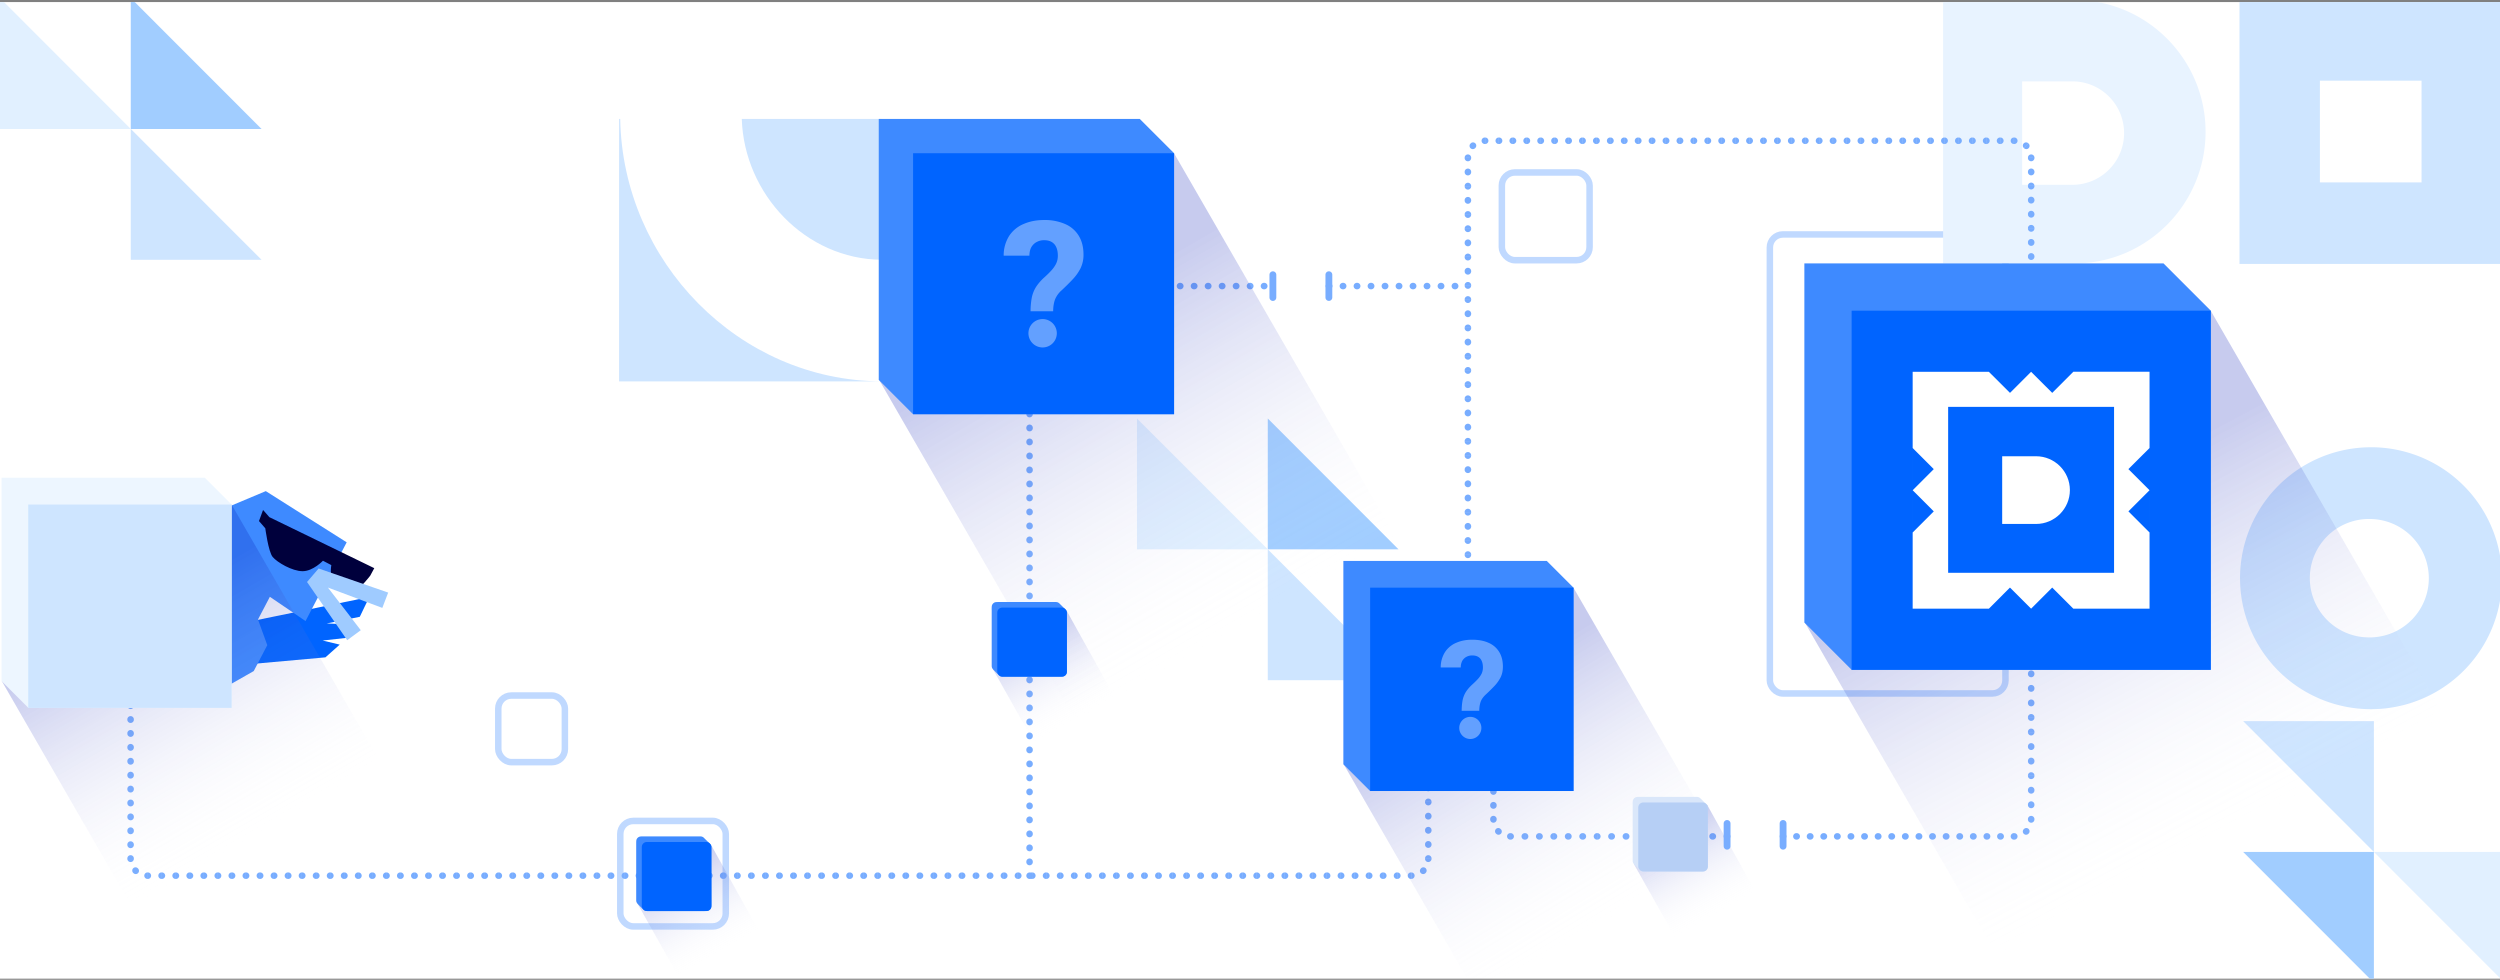 <?xml version="1.0" encoding="UTF-8"?> <svg xmlns="http://www.w3.org/2000/svg" width="768" height="301" viewBox="0 0 768 301" fill="none"><rect x="0" y="0" width="768" height="301" fill="#808080" stroke="none"/><g clip-path="url(#a)"><rect width="768" height="300" transform="translate(0 .64)" fill="#fff"></rect><rect x="543.7" y="72.02" width="72.38" height="141.01" rx="4" stroke="#C0D9FF" stroke-width="2"></rect><rect x="190.55" y="252.19" width="32.41" height="32.41" rx="4" stroke="#C0D9FF" stroke-width="2"></rect><rect x="153.07" y="213.67" width="20.46" height="20.46" rx="4" stroke="#C0D9FF" stroke-width="2"></rect><path d="M40.17 39.61v40.2h40.18L40.17 39.6Z" fill="#CEE5FF"></path><path d="M40.17-.58v40.2h40.18L40.17-.59Z" fill="#A1CDFF"></path><path d="M0-.58v40.2h40.17L0-.59Z" fill="#E1F0FF"></path><path d="M729.26 261.73v-40.2H689.1l40.17 40.2Z" fill="#CEE5FF"></path><path d="M729.26 301.92v-40.2H689.1l40.17 40.2Z" fill="#A1CDFF"></path><path d="M769.44 301.92v-40.2h-40.18l40.18 40.2Z" fill="#E1F0FF"></path><path d="M389.46 168.76v40.19h40.17l-40.17-40.2Z" fill="#CEE5FF"></path><path d="M389.46 128.56v40.2h40.17l-40.17-40.2Z" fill="#A1CDFF"></path><path d="M349.28 128.56v40.2h40.18l-40.18-40.2Z" fill="#E1F0FF"></path><path d="M637.04 56.78H621.2V25h15.83a15.89 15.89 0 0 1 0 31.77Zm.2-56.77h-40.32v80.92h40.31c22.2 0 40.32-18.18 40.32-40.46C677.55 18.18 659.44 0 637.23 0Z" fill="#E8F3FF"></path><path d="M39.12 195.4a1 1 0 0 1 2 0h-2Zm400.65 42.33a1 1 0 0 1-2 0h2Zm-2 4.24a1 1 0 1 1 2 0h-2Zm2 .11a1 1 0 0 1-2 0h2Zm-2 4.24a1 1 0 1 1 2 0h-2Zm2 .1a1 1 0 0 1-2 0h2Zm-2 4.25a1 1 0 1 1 2 0h-2Zm2 .1a1 1 0 1 1-2 0h2Zm-2 4.25a1 1 0 1 1 2 0h-2Zm2 .1a1 1 0 1 1-2 0h2Zm-2 4.25a1 1 0 1 1 2 0h-2Zm2 .1a1 1 0 0 1-2 0h2Zm-2 4.24a1 1 0 1 1 2 0h-2Zm2 .12a1 1 0 1 1-2-.02l2 .02Zm-3.22 2.91a1 1 0 0 1 1.43 1.4l-1.43-1.4Zm1.35 1.49a1 1 0 1 1-1.4-1.43l1.4 1.43Zm-4.34-.22a1 1 0 0 1 .02 2l-.02-2Zm-.1 2a1 1 0 0 1 0-2v2Zm-4.2-2a1 1 0 0 1 0 2v-2Zm-.1 2a1 1 0 0 1 0-2v2Zm-4.21-2a1 1 0 0 1 0 2v-2Zm-.1 2a1 1 0 1 1 0-2v2Zm-4.22-2a1 1 0 0 1 0 2v-2Zm-.1 2a1 1 0 0 1 0-2v2Zm-4.2-2a1 1 0 1 1 0 2v-2Zm-.11 2a1 1 0 0 1 0-2v2Zm-4.21-2a1 1 0 1 1 0 2v-2Zm-.1 2a1 1 0 0 1 0-2v2Zm-4.21-2a1 1 0 0 1 0 2v-2Zm-.1 2a1 1 0 1 1 0-2v2Zm-4.22-2a1 1 0 0 1 0 2v-2Zm-.1 2a1 1 0 1 1 0-2v2Zm-4.2-2a1 1 0 0 1 0 2v-2Zm-.11 2a1 1 0 0 1 0-2v2Zm-4.21-2a1 1 0 1 1 0 2v-2Zm-.1 2a1 1 0 0 1 0-2v2Zm-4.21-2a1 1 0 0 1 0 2v-2Zm-.11 2a1 1 0 0 1 0-2v2Zm-4.2-2a1 1 0 0 1 0 2v-2Zm-.11 2a1 1 0 1 1 0-2v2Zm-4.21-2a1 1 0 0 1 0 2v-2Zm-.1 2a1 1 0 0 1 0-2v2Zm-4.21-2a1 1 0 1 1 0 2v-2Zm-.1 2a1 1 0 0 1 0-2v2Zm-4.22-2a1 1 0 0 1 0 2v-2Zm-.1 2a1 1 0 0 1 0-2v2Zm-4.2-2a1 1 0 0 1 0 2v-2Zm-.11 2a1 1 0 1 1 0-2v2Zm-4.21-2a1 1 0 0 1 0 2v-2Zm-.1 2a1 1 0 1 1 0-2v2Zm-4.21-2a1 1 0 0 1 0 2v-2Zm-.1 2a1 1 0 0 1 0-2v2Zm-4.22-2a1 1 0 1 1 0 2v-2Zm-.1 2a1 1 0 0 1 0-2v2Zm-4.2-2a1 1 0 0 1 0 2v-2Zm-.12 2a1 1 0 0 1 0-2v2Zm-4.2-2a1 1 0 0 1 0 2v-2Zm-.1 2a1 1 0 1 1 0-2v2Zm-4.22-2a1 1 0 0 1 0 2v-2Zm-.1 2a1 1 0 0 1 0-2v2Zm-4.2-2a1 1 0 1 1 0 2v-2Zm-.11 2a1 1 0 0 1 0-2v2Zm-4.21-2a1 1 0 0 1 0 2v-2Zm-.1 2a1 1 0 0 1 0-2v2Zm-4.21-2a1 1 0 0 1 0 2v-2Zm-.1 2a1 1 0 1 1 0-2v2Zm-4.22-2a1 1 0 0 1 0 2v-2Zm-.1 2a1 1 0 0 1 0-2v2Zm-4.2-2a1 1 0 0 1 0 2v-2Zm-.11 2a1 1 0 0 1 0-2v2Zm-4.21-2a1 1 0 1 1 0 2v-2Zm-.1 2a1 1 0 0 1 0-2v2Zm-4.21-2a1 1 0 0 1 0 2v-2Zm-.11 2a1 1 0 0 1 0-2v2Zm-4.2-2a1 1 0 0 1 0 2v-2Zm-.11 2a1 1 0 1 1 0-2v2Zm-4.21-2a1 1 0 0 1 0 2v-2Zm-.1 2a1 1 0 0 1 0-2v2Zm-4.21-2a1 1 0 1 1 0 2v-2Zm-.1 2a1 1 0 0 1 0-2v2Zm-4.21-2a1 1 0 0 1 0 2v-2Zm-.11 2a1 1 0 0 1 0-2v2Zm-4.2-2a1 1 0 0 1 0 2v-2Zm-.11 2a1 1 0 1 1 0-2v2Zm-4.21-2a1 1 0 0 1 0 2v-2Zm-.1 2a1 1 0 0 1 0-2v2Zm-4.21-2a1 1 0 1 1 0 2v-2Zm-.1 2a1 1 0 0 1 0-2v2Zm-4.22-2a1 1 0 1 1 0 2v-2Zm-.1 2a1 1 0 0 1 0-2v2Zm-4.2-2a1 1 0 0 1 0 2v-2Zm-.11 2a1 1 0 1 1 0-2v2Zm-4.21-2a1 1 0 0 1 0 2v-2Zm-.1 2a1 1 0 1 1 0-2v2Zm-4.21-2a1 1 0 0 1 0 2v-2Zm-.11 2a1 1 0 0 1 0-2v2Zm-4.2-2a1 1 0 1 1 0 2v-2Zm-.11 2a1 1 0 0 1 0-2v2Zm-4.21-2a1 1 0 0 1 0 2v-2Zm-.1 2a1 1 0 0 1 0-2v2Zm-4.21-2a1 1 0 0 1 0 2v-2Zm-.1 2a1 1 0 1 1 0-2v2Zm-4.22-2a1 1 0 0 1 0 2v-2Zm-.1 2a1 1 0 0 1 0-2v2Zm-4.2-2a1 1 0 1 1 0 2v-2Zm-.11 2a1 1 0 0 1 0-2v2Zm-4.21-2a1 1 0 0 1 0 2v-2Zm-.1 2a1 1 0 0 1 0-2v2Zm-4.21-2a1 1 0 0 1 0 2v-2Zm-.1 2a1 1 0 1 1 0-2v2Zm-4.22-2a1 1 0 0 1 0 2v-2Zm-.1 2a1 1 0 1 1 0-2v2Zm-4.21-2a1 1 0 0 1 0 2v-2Zm-.1 2a1 1 0 0 1 0-2v2Zm-4.21-2a1 1 0 1 1 0 2v-2Zm-.1 2a1 1 0 0 1 0-2v2Zm-4.22-2a1 1 0 0 1 0 2v-2Zm-.1 2a1 1 0 0 1 0-2v2Zm-4.2-2a1 1 0 0 1 0 2v-2Zm-.11 2a1 1 0 1 1 0-2v2Zm-4.21-2a1 1 0 0 1 0 2v-2Zm-.1 2a1 1 0 0 1 0-2v2Zm-4.21-2a1 1 0 1 1 0 2v-2Zm-.1 2a1 1 0 0 1 0-2v2Zm-4.22-2a1 1 0 0 1 0 2v-2Zm-.1 2a1 1 0 0 1 0-2v2Zm-4.2-2a1 1 0 0 1 0 2v-2Zm-.11 2a1 1 0 1 1 0-2v2Zm-4.21-2a1 1 0 0 1 0 2v-2Zm-.1 2a1 1 0 0 1 0-2v2Zm-4.22-2a1 1 0 0 1 0 2v-2Zm-.1 2a1 1 0 0 1 0-2v2Zm-4.2-2a1 1 0 1 1 0 2v-2Zm-.11 2a1 1 0 0 1 0-2v2Zm-4.21-2a1 1 0 0 1 0 2v-2Zm-.1 2a1 1 0 0 1 0-2v2Zm-4.21-2a1 1 0 0 1 0 2v-2Zm-.1 2a1 1 0 1 1 0-2v2Zm-4.22-2a1 1 0 0 1 0 2v-2Zm-.1 2a1 1 0 0 1 0-2v2Zm-4.2-2a1 1 0 1 1 0 2v-2Zm-.11 2a1 1 0 0 1 0-2v2Zm-4.21-2a1 1 0 0 1 0 2v-2Zm-.1 2a1 1 0 0 1 0-2v2Zm-4.21-2a1 1 0 0 1 0 2v-2Zm-.1 2a1 1 0 1 1 0-2v2Zm-4.22-2a1 1 0 0 1 0 2v-2Zm-.1 2a1 1 0 0 1 0-2v2Zm-4.21-2a1 1 0 1 1 0 2v-2Zm-.1 2a1 1 0 0 1 0-2v2Zm-4.21-2a1 1 0 1 1 0 2v-2Zm-.1 2a1 1 0 0 1 0-2v2Zm-4.22-2a1 1 0 0 1 0 2v-2Zm-.1 2a1 1 0 0 1 0-2v2Zm-4.2-2a1 1 0 0 1 0 2v-2Zm-.11 2a1 1 0 1 1 0-2v2Zm-4.21-2a1 1 0 0 1 0 2v-2Zm-.1 2a1 1 0 0 1 0-2v2Zm-4.21-2a1 1 0 1 1 0 2v-2Zm-.1 2a1 1 0 0 1 0-2v2Zm-4.22-2a1 1 0 0 1 0 2v-2Zm-.1 2a1 1 0 0 1 0-2v2Zm-4.2-2a1 1 0 0 1 0 2v-2Zm-.11 2a1 1 0 1 1 0-2v2Zm-4.21-2a1 1 0 0 1 0 2v-2Zm-.1 2a1 1 0 0 1 0-2v2Zm-4.22-2a1 1 0 1 1 0 2v-2Zm-.1 2a1 1 0 0 1 0-2v2Zm-4.2-2a1 1 0 1 1 0 2v-2Zm-.11 2a1 1 0 0 1 0-2v2Zm-4.21-2a1 1 0 0 1 0 2v-2Zm-.1 2a1 1 0 1 1 0-2v2Zm-4.21-2a1 1 0 0 1 0 2v-2Zm-.1 2a1 1 0 0 1 0-2v2Zm-4.22-2a1 1 0 0 1 0 2v-2Zm-.1 2a1 1 0 0 1 0-2v2Zm-4.2-2a1 1 0 0 1 0 2v-2Zm-.11 2a1 1 0 0 1 0-2v2Zm-4.21-2a1 1 0 0 1 0 2v-2Zm-.1 2a1 1 0 0 1 0-2v2Zm-4.21-2a1 1 0 0 1 0 2v-2Zm-.1 2a1 1 0 0 1 0-2v2Zm-4.22-2a1 1 0 0 1 0 2v-2Zm-.1 2a1 1 0 0 1 0-2v2Zm-4.21-2a1 1 0 0 1 0 2v-2Zm-.1 2a1 1 0 0 1 0-2v2Zm-4.21-2a1 1 0 0 1 0 2v-2Zm-.1 2a1 1 0 0 1 0-2v2Zm-4.22-2a1 1 0 0 1 0 2v-2Zm-.1 2a1 1 0 0 1 0-2v2Zm-4.2-2a1 1 0 0 1 0 2v-2Zm-.11 2a1 1 0 0 1 0-2v2Zm-4.21-2a1 1 0 0 1 0 2v-2Zm-.1 2a1 1 0 0 1 0-2v2Zm-4.21-2a1 1 0 0 1 0 2v-2Zm-.1 2a1 1 0 0 1 0-2v2Zm-4.22-2a1 1 0 0 1 0 2v-2Zm-.1 2a1 1 0 0 1 .01-2l-.02 2Zm-2.92-3.21a1 1 0 0 1-1.4 1.43l1.4-1.43Zm-1.49 1.34a1 1 0 1 1 1.43-1.4l-1.43 1.4Zm.21-4.33a1 1 0 0 1-2 .02l2-.02Zm-2-.1a1 1 0 0 1 2 0h-2Zm2-4.16a1 1 0 1 1-2 0h2Zm-2-.1a1 1 0 0 1 2 0h-2Zm2-4.18a1 1 0 0 1-2 0h2Zm-2-.1a1 1 0 1 1 2 0h-2Zm2-4.17a1 1 0 0 1-2 0h2Zm-2-.1a1 1 0 0 1 2 0h-2Zm2-4.17a1 1 0 0 1-2 0h2Zm-2-.1a1 1 0 0 1 2 0h-2Zm2-4.17a1 1 0 0 1-2 0h2Zm-2-.1a1 1 0 1 1 2 0h-2Zm2-4.18a1 1 0 1 1-2 0h2Zm-2-.1a1 1 0 0 1 2 0h-2Zm2-4.17a1 1 0 0 1-2 0h2Zm-2-.1a1 1 0 1 1 2 0h-2Zm2-4.17a1 1 0 0 1-2 0h2Zm-2-.1a1 1 0 0 1 2 0h-2Zm2-4.17a1 1 0 0 1-2 0h2Zm-2-.11a1 1 0 0 1 2 0h-2Zm2-4.17a1 1 0 0 1-2 0h2Zm-2-.1a1 1 0 1 1 2 0h-2Zm2-4.17a1 1 0 1 1-2 0h2Zm-2-.1a1 1 0 0 1 2 0h-2Zm2-4.17a1 1 0 0 1-2 0h2Zm-2-.1a1 1 0 0 1 2 0h-2Zm2-4.18a1 1 0 0 1-2 0h2Zm-2-.1a1 1 0 0 1 2 0h-2Zm2-4.17a1 1 0 1 1-2 0h2Zm-2-.1a1 1 0 0 1 2 0h-2Zm2-4.17a1 1 0 0 1-2 0h2Zm-2-.1a1 1 0 1 1 2 0h-2Zm2-4.17a1 1 0 0 1-2 0h2Zm398.65 42.22v.05h-2v-.05h2Zm0 4.3v.1h-2v-.1h2Zm0 4.34v.1h-2v-.1h2Zm0 4.35v.1h-2v-.1h2Zm0 4.35v.1h-2v-.1h2Zm0 4.34v.11h-2v-.1h2Zm0 4.35v.06h-2v-.06h2Zm0 .06v.06l-2-.02v-.04h2Zm-1.79 4.37a3.4 3.4 0 0 1-.08.09l-1.4-1.43.05-.06 1.43 1.4Zm-4.4 1.87h-.06v-2h.04l.02 2Zm-.06 0h-.05v-2h.05v2Zm-4.26 0h-.1v-2h.1v2Zm-4.31 0h-.1v-2h.1v2Zm-4.31 0h-.11v-2h.1v2Zm-4.32 0h-.1v-2h.1v2Zm-4.31 0h-.1v-2h.1v2Zm-4.31 0h-.1v-2h.1v2Zm-4.32 0h-.1v-2h.1v2Zm-4.3 0h-.11v-2h.1v2Zm-4.32 0h-.1v-2h.1v2Zm-4.31 0h-.11v-2h.1v2Zm-4.32 0h-.1v-2h.1v2Zm-4.31 0h-.1v-2h.1v2Zm-4.31 0h-.1v-2h.1v2Zm-4.31 0h-.11v-2h.1v2Zm-4.32 0h-.1v-2h.1v2Zm-4.31 0h-.1v-2h.1v2Zm-4.31 0h-.1v-2h.1v2Zm-4.32 0h-.1v-2h.1v2Zm-4.3 0h-.12v-2h.11v2Zm-4.32 0h-.1v-2h.1v2Zm-4.31 0h-.11v-2h.1v2Zm-4.32 0h-.1v-2h.1v2Zm-4.31 0h-.1v-2h.1v2Zm-4.31 0h-.1v-2h.1v2Zm-4.32 0h-.1v-2h.1v2Zm-4.3 0h-.11v-2h.1v2Zm-4.32 0h-.1v-2h.1v2Zm-4.31 0h-.11v-2h.1v2Zm-4.32 0h-.1v-2h.1v2Zm-4.31 0h-.1v-2h.1v2Zm-4.31 0h-.1v-2h.1v2Zm-4.31 0h-.11v-2h.1v2Zm-4.32 0h-.1v-2h.1v2Zm-4.31 0h-.1v-2h.1v2Zm-4.31 0h-.1v-2h.1v2Zm-4.32 0h-.1v-2h.1v2Zm-4.3 0h-.11v-2h.1v2Zm-4.32 0h-.1v-2h.1v2Zm-4.31 0h-.11v-2h.1v2Zm-4.32 0h-.1v-2h.1v2Zm-4.31 0h-.1v-2h.1v2Zm-4.31 0h-.1v-2h.1v2Zm-4.32 0h-.1v-2h.1v2Zm-4.3 0h-.11v-2h.1v2Zm-4.32 0h-.1v-2h.1v2Zm-4.31 0h-.1v-2h.1v2Zm-4.32 0h-.1v-2h.1v2Zm-4.31 0h-.1v-2h.1v2Zm-4.31 0h-.1v-2h.1v2Zm-4.31 0h-.11v-2h.1v2Zm-4.32 0h-.1v-2h.1v2Zm-4.31 0h-.1v-2h.1v2Zm-4.31 0h-.1v-2h.1v2Zm-4.32 0h-.1v-2h.1v2Zm-4.3 0h-.11v-2h.1v2Zm-4.32 0h-.1v-2h.1v2Zm-4.31 0h-.11v-2h.1v2Zm-4.32 0h-.1v-2h.1v2Zm-4.31 0h-.1v-2h.1v2Zm-4.31 0h-.1v-2h.1v2Zm-4.32 0h-.1v-2h.1v2Zm-4.3 0h-.11v-2h.1v2Zm-4.32 0h-.1v-2h.1v2Zm-4.31 0h-.1v-2h.1v2Zm-4.32 0h-.1v-2h.1v2Zm-4.31 0h-.1v-2h.1v2Zm-4.31 0h-.1v-2h.1v2Zm-4.31 0h-.11v-2h.1v2Zm-4.32 0h-.1v-2h.1v2Zm-4.31 0h-.1v-2h.1v2Zm-4.31 0h-.1v-2h.1v2Zm-4.32 0h-.1v-2h.1v2Zm-4.3 0h-.11v-2h.1v2Zm-4.32 0h-.1v-2h.1v2Zm-4.32 0h-.1v-2h.1v2Zm-4.3 0h-.11v-2h.1v2Zm-4.32 0h-.1v-2h.1v2Zm-4.31 0h-.1v-2h.1v2Zm-4.32 0h-.1v-2h.1v2Zm-4.3 0h-.11v-2h.1v2Zm-4.32 0h-.1v-2h.1v2Zm-4.31 0h-.1v-2h.1v2Zm-4.32 0h-.1v-2h.1v2Zm-4.31 0h-.1v-2h.1v2Zm-4.31 0h-.1v-2h.1v2Zm-4.32 0h-.1v-2h.1v2Zm-4.3 0h-.11v-2h.1v2Zm-4.32 0h-.1v-2h.1v2Zm-4.31 0h-.1v-2h.1v2Zm-4.32 0h-.05v-2h.05v2Zm-.05 0h-.06l.02-2h.04v2ZM41 268.23a4.24 4.24 0 0 1-.09-.09l1.43-1.4.06.06-1.4 1.43Zm-1.88-4.4a6 6 0 0 1 0-.06h2v.04l-2 .02Zm0-.06v-.06h2v.06h-2Zm0-4.22v-.1h2v.1h-2Zm0-4.28v-.1h2v.1h-2Zm0-4.27v-.1h2v.1h-2Zm0-4.27v-.1h2v.1h-2Zm0-4.27v-.1h2v.1h-2Zm0-4.28v-.1h2v.1h-2Zm0-4.27v-.1h2v.1h-2Zm0-4.27v-.1h2v.1h-2Zm0-4.27v-.11h2v.1h-2Zm0-4.28v-.1h2v.1h-2Zm0-4.27v-.1h2v.1h-2Zm0-4.27v-.1h2v.1h-2Zm0-4.28v-.1h2v.1h-2Zm0-4.27v-.1h2v.1h-2Zm0-4.27v-.1h2v.1h-2Zm0-4.27v-.06h2v.06h-2Z" fill="#78ADFF"></path><path d="M449.94 187.82a1 1 0 0 0 2 0h-2Zm175.04-83.08a1 1 0 1 0-2 0h2Zm-2-4.23a1 1 0 0 0 2 0h-2Zm2-.1a1 1 0 1 0-2 0h2Zm-2-4.23a1 1 0 0 0 2 0h-2Zm2-.1a1 1 0 1 0-2 0h2Zm-2-4.23a1 1 0 0 0 2 0h-2Zm2-.1a1 1 0 1 0-2 0h2Zm-2-4.23a1 1 0 0 0 2 0h-2Zm2-.1a1 1 0 1 0-2 0h2Zm-2-4.23a1 1 0 0 0 2 0h-2Zm2-.1a1 1 0 1 0-2 0h2Zm-2-4.23a1 1 0 0 0 2 0h-2Zm2-.1a1 1 0 1 0-2 0h2Zm-2-4.23a1 1 0 0 0 2 0h-2Zm2-.11a1 1 0 1 0-2 0h2Zm-2-4.23a1 1 0 0 0 2 0h-2Zm2-.1a1 1 0 1 0-2 0h2Zm-2-4.23a1 1 0 0 0 2 0h-2Zm2-.1a1 1 0 1 0-2 0h2Zm-2-4.23a1 1 0 0 0 2 0h-2Zm2-.1a1 1 0 1 0-2 0h2Zm-2-4.23a1 1 0 0 0 2 0h-2Zm2-.1a1 1 0 1 0-2 0h2Zm-2-4.23a1 1 0 0 0 2 0h-2Zm2-.1a1 1 0 1 0-2 0h2Zm-2-4.23a1 1 0 0 0 2 0h-2Zm2-.11a1 1 0 1 0-2 .02l2-.02Zm-3.21-2.92a1 1 0 0 0 1.43-1.4l-1.43 1.4Zm1.34-1.48a1 1 0 0 0-1.4 1.43l1.4-1.43Zm-4.33.21a1 1 0 1 0 .02-2l-.02 2Zm-.1-2a1 1 0 0 0 0 2v-2Zm-4.17 2a1 1 0 0 0 0-2v2Zm-.1-2a1 1 0 1 0 0 2v-2Zm-4.18 2a1 1 0 0 0 0-2v2Zm-.1-2a1 1 0 0 0 0 2v-2Zm-4.17 2a1 1 0 0 0 0-2v2Zm-.1-2a1 1 0 1 0 0 2v-2Zm-4.18 2a1 1 0 1 0 0-2v2Zm-.1-2a1 1 0 0 0 0 2v-2Zm-4.18 2a1 1 0 0 0 0-2v2Zm-.1-2a1 1 0 1 0 0 2v-2Zm-4.18 2a1 1 0 1 0 0-2v2Zm-.1-2a1 1 0 0 0 0 2v-2Zm-4.17 2a1 1 0 0 0 0-2v2Zm-.1-2a1 1 0 1 0 0 2v-2Zm-4.18 2a1 1 0 1 0 0-2v2Zm-.1-2a1 1 0 0 0 0 2v-2Zm-4.18 2a1 1 0 0 0 0-2v2Zm-.1-2a1 1 0 0 0 0 2v-2Zm-4.18 2a1 1 0 1 0 0-2v2Zm-.1-2a1 1 0 0 0 0 2v-2Zm-4.17 2a1 1 0 0 0 0-2v2Zm-.1-2a1 1 0 0 0 0 2v-2Zm-4.18 2a1 1 0 0 0 0-2v2Zm-.1-2a1 1 0 0 0 0 2v-2Zm-4.18 2a1 1 0 0 0 0-2v2Zm-.1-2a1 1 0 0 0 0 2v-2Zm-4.18 2a1 1 0 0 0 0-2v2Zm-.1-2a1 1 0 1 0 0 2v-2Zm-4.17 2a1 1 0 0 0 0-2v2Zm-.1-2a1 1 0 0 0 0 2v-2Zm-4.18 2a1 1 0 0 0 0-2v2Zm-.1-2a1 1 0 1 0 0 2v-2Zm-4.18 2a1 1 0 1 0 0-2v2Zm-.1-2a1 1 0 0 0 0 2v-2Zm-4.18 2a1 1 0 0 0 0-2v2Zm-.1-2a1 1 0 1 0 0 2v-2Zm-4.18 2a1 1 0 1 0 0-2v2Zm-.1-2a1 1 0 0 0 0 2v-2Zm-4.17 2a1 1 0 0 0 0-2v2Zm-.1-2a1 1 0 0 0 0 2v-2Zm-4.18 2a1 1 0 1 0 0-2v2Zm-.1-2a1 1 0 0 0 0 2v-2Zm-4.18 2a1 1 0 0 0 0-2v2Zm-.1-2a1 1 0 0 0 0 2v-2Zm-4.18 2a1 1 0 0 0 0-2v2Zm-.1-2a1 1 0 0 0 0 2v-2Zm-4.17 2a1 1 0 0 0 0-2v2Zm-.1-2a1 1 0 0 0 0 2v-2Zm-4.18 2a1 1 0 0 0 0-2v2Zm-.1-2a1 1 0 0 0 0 2v-2Zm-4.18 2a1 1 0 0 0 0-2v2Zm-.1-2a1 1 0 0 0 0 2v-2Zm-4.18 2a1 1 0 0 0 0-2v2Zm-.1-2a1 1 0 1 0 0 2v-2Zm-4.17 2a1 1 0 1 0 0-2v2Zm-.1-2a1 1 0 0 0 0 2v-2Zm-4.18 2a1 1 0 0 0 0-2v2Zm-.1-2a1 1 0 1 0 0 2v-2Zm-4.18 2a1 1 0 1 0 0-2v2Zm-.1-2a1 1 0 0 0 0 2v-2Zm-4.18 2a1 1 0 0 0 0-2v2Zm-.1-2a1 1 0 1 0 0 2v-2Zm-4.17 2a1 1 0 1 0 0-2v2Zm-.1-2a1 1 0 0 0 0 2v-2Zm-4.18 2a1 1 0 0 0 0-2v2Zm-.1-2a1 1 0 0 0 0 2v-2Zm-4.18 2a1 1 0 1 0 0-2v2Zm-.1-2a1 1 0 0 0 0 2v-2Zm-4.18 2a1 1 0 0 0 0-2v2Zm-.1-2a1 1 0 0 0 0 2v-2Zm-4.17 2a1 1 0 1 0 0-2v2Zm-.1-2a1 1 0 0 0 0 2v-2Zm-4.18 2a1 1 0 0 0 0-2v2Zm-.1-2a1 1 0 0 0 0 2v-2Zm-4.18 2a1 1 0 0 0 0-2v2Zm-.11-2a1 1 0 1 0 .02 2l-.02-2Zm-2.92 3.22a1 1 0 0 0-1.4-1.43l1.4 1.43Zm-1.48-1.35a1 1 0 1 0 1.43 1.4l-1.43-1.4Zm.21 4.34a1 1 0 1 0-2-.02l2 .02Zm-2 .1a1 1 0 0 0 2 0h-2Zm2 4.24a1 1 0 0 0-2 0h2Zm-2 .1a1 1 0 0 0 2 0h-2Zm2 4.25a1 1 0 0 0-2 0h2Zm-2 .11a1 1 0 0 0 2 0h-2Zm2 4.25a1 1 0 0 0-2 0h2Zm-2 .1a1 1 0 0 0 2 0h-2Zm2 4.25a1 1 0 0 0-2 0h2Zm-2 .1a1 1 0 0 0 2 0h-2Zm2 4.26a1 1 0 0 0-2 0h2Zm-2 .1a1 1 0 0 0 2 0h-2Zm2 4.25a1 1 0 0 0-2 0h2Zm-2 .1a1 1 0 0 0 2 0h-2Zm2 4.25a1 1 0 0 0-2 0h2Zm-2 .11a1 1 0 0 0 2 0h-2Zm2 4.25a1 1 0 0 0-2 0h2Zm-2 .1a1 1 0 0 0 2 0h-2Zm2 4.25a1 1 0 0 0-2 0h2Zm-2 .11a1 1 0 0 0 2 0h-2Zm2 4.25a1 1 0 0 0-2 0h2Zm-2 .1a1 1 0 0 0 2 0h-2Zm2 4.25a1 1 0 0 0-2 0h2Zm-2 .1a1 1 0 0 0 2 0h-2Zm2 4.26a1 1 0 0 0-2 0h2Zm-2 .1a1 1 0 0 0 2 0h-2Zm2 4.25a1 1 0 1 0-2 0h2Zm-2 .1a1 1 0 0 0 2 0h-2Zm2 4.25a1 1 0 0 0-2 0h2Zm-2 .11a1 1 0 0 0 2 0h-2Zm2 4.25a1 1 0 0 0-2 0h2Zm-2 .1a1 1 0 1 0 2 0h-2Zm2 4.25a1 1 0 0 0-2 0h2Zm-2 .11a1 1 0 0 0 2 0h-2Zm2 4.25a1 1 0 1 0-2 0h2Zm-2 .1a1 1 0 0 0 2 0h-2Zm2 4.25a1 1 0 0 0-2 0h2Zm-2 .1a1 1 0 0 0 2 0h-2Zm2 4.26a1 1 0 0 0-2 0h2Zm-2 .1a1 1 0 1 0 2 0h-2Zm2 4.25a1 1 0 0 0-2 0h2Zm-2 .1a1 1 0 0 0 2 0h-2Zm2 4.25a1 1 0 1 0-2 0h2Zm-2 .11a1 1 0 0 0 2 0h-2Zm2 4.25a1 1 0 0 0-2 0h2Zm-2 .1a1 1 0 1 0 2 0h-2Zm2 4.25a1 1 0 0 0-2 0h2Zm-2 .1a1 1 0 1 0 2 0h-2Zm2 4.26a1 1 0 1 0-2 0h2Zm-2 .1a1 1 0 0 0 2 0h-2Zm2 4.25a1 1 0 0 0-2 0h2Zm-2 .1a1 1 0 0 0 2 0h-2Zm2 4.26a1 1 0 0 0-2 0h2Zm-2 .1a1 1 0 1 0 2 0h-2Zm2 4.25a1 1 0 0 0-2 0h2Zm-2 .1a1 1 0 0 0 2 0h-2Zm2 4.25a1 1 0 1 0-2 0h2Zm-2 .11a1 1 0 0 0 2 0h-2Zm2 4.25a1 1 0 0 0-2 0h2Zm-2 .1a1 1 0 0 0 2 0h-2Zm2 4.25a1 1 0 0 0-2 0h2Zm-2 .1a1 1 0 1 0 2 0h-2Zm2 4.26a1 1 0 0 0-2 0h2Zm-2 .1a1 1 0 0 0 2 0h-2Zm2 4.25a1 1 0 1 0-2 0h2Zm173.04-82.98v-.05h-2v.05h2Zm0-4.28v-.1h-2v.1h2Zm0-4.33v-.1h-2v.1h2Zm0-4.33v-.1h-2v.1h2Zm0-4.33v-.1h-2v.1h2Zm0-4.33v-.1h-2v.1h2Zm0-4.33v-.1h-2v.1h2Zm0-4.33v-.11h-2v.1h2Zm0-4.34v-.1h-2v.1h2Zm0-4.33v-.1h-2v.1h2Zm0-4.33v-.1h-2v.1h2Zm0-4.33v-.1h-2v.1h2Zm0-4.33v-.1h-2v.1h2Zm0-4.33v-.05h-2v.05h2Zm0-.05v-.06l-2 .02v.04h2Zm-1.78-4.38-.09-.08-1.4 1.43.06.05 1.43-1.4Zm-4.4-1.87a6 6 0 0 0-.06 0v2h.04l.02-2Zm-.06 0h-.06v2h.06v-2Zm-4.23 0h-.1v2h.1v-2Zm-4.28 0h-.1v2h.1v-2Zm-4.27 0h-.1v2h.1v-2Zm-4.28 0h-.1v2h.1v-2Zm-4.28 0h-.1v2h.1v-2Zm-4.28 0h-.1v2h.1v-2Zm-4.27 0h-.1v2h.1v-2Zm-4.28 0h-.1v2h.1v-2Zm-4.28 0h-.1v2h.1v-2Zm-4.28 0h-.1v2h.1v-2Zm-4.27 0h-.1v2h.1v-2Zm-4.28 0h-.1v2h.1v-2Zm-4.28 0h-.1v2h.1v-2Zm-4.28 0h-.1v2h.1v-2Zm-4.27 0h-.1v2h.1v-2Zm-4.28 0h-.1v2h.1v-2Zm-4.28 0h-.1v2h.1v-2Zm-4.28 0h-.1v2h.1v-2Zm-4.27 0h-.1v2h.1v-2Zm-4.28 0h-.1v2h.1v-2Zm-4.28 0h-.1v2h.1v-2Zm-4.28 0h-.1v2h.1v-2Zm-4.27 0h-.1v2h.1v-2Zm-4.28 0h-.1v2h.1v-2Zm-4.28 0h-.1v2h.1v-2Zm-4.28 0h-.1v2h.1v-2Zm-4.27 0h-.1v2h.1v-2Zm-4.28 0h-.1v2h.1v-2Zm-4.28 0h-.1v2h.1v-2Zm-4.28 0h-.1v2h.1v-2Zm-4.27 0h-.1v2h.1v-2Zm-4.28 0h-.1v2h.1v-2Zm-4.28 0h-.1v2h.1v-2Zm-4.28 0h-.1v2h.1v-2Zm-4.28 0h-.1v2h.1v-2Zm-4.27 0h-.1v2h.1v-2Zm-4.28 0h-.1v2h.1v-2Zm-4.28 0h-.05v2h.05v-2Zm-.05 0a6 6 0 0 0-.06 0l.02 2h.04v-2Zm-4.38 1.79-.08.08 1.43 1.4.05-.05-1.4-1.43Zm-1.87 4.4v.06h2v-.04l-2-.02Zm0 .06v.05h2v-.05h-2Zm0 4.3v.1h2v-.1h-2Zm0 4.35v.11h2v-.1h-2Zm0 4.36v.1h2v-.1h-2Zm0 4.35v.1h2v-.1h-2Zm0 4.36v.1h2v-.1h-2Zm0 4.35v.1h2v-.1h-2Zm0 4.35v.11h2v-.1h-2Zm0 4.36v.1h2v-.1h-2Zm0 4.35v.11h2v-.1h-2Zm0 4.36v.1h2v-.1h-2Zm0 4.35v.1h2v-.1h-2Zm0 4.36v.1h2v-.1h-2Zm0 4.35v.1h2v-.1h-2Zm0 4.35v.11h2v-.1h-2Zm0 4.36v.1h2v-.1h-2Zm0 4.35v.11h2v-.1h-2Zm0 4.36v.1h2v-.1h-2Zm0 4.35v.1h2v-.1h-2Zm0 4.36v.1h2v-.1h-2Zm0 4.35v.1h2v-.1h-2Zm0 4.35v.11h2v-.1h-2Zm0 4.36v.1h2v-.1h-2Zm0 4.35v.1h2v-.1h-2Zm0 4.36v.1h2v-.1h-2Zm0 4.35v.1h2v-.1h-2Zm0 4.36v.1h2v-.1h-2Zm0 4.35v.1h2v-.1h-2Zm0 4.35v.11h2v-.1h-2Zm0 4.36v.1h2v-.1h-2Zm0 4.35v.1h2v-.1h-2Zm0 4.36v.1h2v-.1h-2Zm0 4.35v.05h2v-.05h-2Z" fill="#78ADFF"></path><path d="M457.78 221.7a1 1 0 1 1 2 0h-2Zm72.8 34.24a1 1 0 0 1 0 2v-2Zm17.15 2a1 1 0 1 1 0-2v2Zm.05-2a1 1 0 0 1 0 2v-2Zm4.07 2a1 1 0 1 1 0-2v2Zm.1-2a1 1 0 0 1 0 2v-2Zm4.08 2a1 1 0 1 1 0-2v2Zm.1-2a1 1 0 0 1 0 2v-2Zm4.08 2a1 1 0 1 1 0-2v2Zm.1-2a1 1 0 0 1 0 2v-2Zm4.07 2a1 1 0 1 1 0-2v2Zm.1-2a1 1 0 0 1 0 2v-2Zm4.08 2a1 1 0 1 1 0-2v2Zm.1-2a1 1 0 0 1 0 2v-2Zm4.08 2a1 1 0 1 1 0-2v2Zm.1-2a1 1 0 0 1 0 2v-2Zm4.07 2a1 1 0 1 1 0-2v2Zm.1-2a1 1 0 0 1 0 2v-2Zm4.08 2a1 1 0 1 1 0-2v2Zm.1-2a1 1 0 0 1 0 2v-2Zm4.08 2a1 1 0 1 1 0-2v2Zm.1-2a1 1 0 0 1 0 2v-2Zm4.08 2a1 1 0 1 1 0-2v2Zm.1-2a1 1 0 0 1 0 2v-2Zm4.07 2a1 1 0 1 1 0-2v2Zm.1-2a1 1 0 0 1 0 2v-2Zm4.08 2a1 1 0 1 1 0-2v2Zm.1-2a1 1 0 0 1 0 2v-2Zm4.08 2a1 1 0 1 1 0-2v2Zm.1-2a1 1 0 1 1 0 2v-2Zm4.07 2a1 1 0 1 1 0-2v2Zm.1-2a1 1 0 1 1 0 2v-2Zm4.08 2a1 1 0 1 1 0-2v2Zm.1-2a1 1 0 1 1 0 2v-2Zm4.08 2a1 1 0 1 1 0-2v2Zm.1-2a1 1 0 1 1 0 2v-2Zm4.07 2a1 1 0 1 1 0-2v2Zm.1-2a1 1 0 0 1 .02 2l-.02-2Zm4.33.21a1 1 0 0 1-1.4-1.43l1.4 1.43Zm-1.34-1.48a1 1 0 1 1 1.43 1.4l-1.43-1.4Zm3.21-2.92a1 1 0 1 1-2-.02l2 .02Zm-2-.11a1 1 0 0 1 2 0h-2Zm2-4.36a1 1 0 1 1-2 0h2Zm-2-.11a1 1 0 0 1 2 0h-2Zm2-4.36a1 1 0 1 1-2 0h2Zm-2-.11a1 1 0 0 1 2 0h-2Zm2-4.36a1 1 0 1 1-2 0h2Zm-2-.11a1 1 0 0 1 2 0h-2Zm2-4.36a1 1 0 1 1-2 0h2Zm-2-.11a1 1 0 0 1 2 0h-2Zm2-4.36a1 1 0 1 1-2 0h2Zm-2-.11a1 1 0 0 1 2 0h-2Zm2-4.36a1 1 0 1 1-2 0h2Zm-2-.11a1 1 0 1 1 2 0h-2Zm2-4.36a1 1 0 1 1-2 0h2Zm-2-.11a1 1 0 0 1 2 0h-2Zm2-4.36a1 1 0 1 1-2 0h2Zm-2-.11a1 1 0 1 1 2 0h-2Zm2-4.36a1 1 0 1 1-2 0h2Zm-2-.11a1 1 0 0 1 2 0h-2Zm2-4.36a1 1 0 1 1-2 0h2Zm-2-.1a1 1 0 1 1 2 0h-2Zm2-4.37a1 1 0 1 1-2 0h2Zm-2-.1a1 1 0 0 1 2 0h-2Zm2-4.37a1 1 0 1 1-2 0h2Zm-94.46 59.83a1 1 0 1 1 0-2v2Zm-4.33-2a1 1 0 0 1 0 2v-2Zm-.1 2a1 1 0 1 1 0-2v2Zm-4.34-2a1 1 0 0 1 0 2v-2Zm-.1 2a1 1 0 1 1 0-2v2Zm-4.33-2a1 1 0 0 1 0 2v-2Zm-.11 2a1 1 0 1 1 0-2v2Zm-4.33-2a1 1 0 1 1 0 2v-2Zm-.1 2a1 1 0 1 1 0-2v2Zm-4.33-2a1 1 0 0 1 0 2v-2Zm-.11 2a1 1 0 1 1 0-2v2Zm-4.33-2a1 1 0 0 1 0 2v-2Zm-.11 2a1 1 0 1 1 0-2v2Zm-4.33-2a1 1 0 1 1 0 2v-2Zm-.1 2a1 1 0 1 1 0-2v2Zm-4.34-2a1 1 0 0 1 0 2v-2Zm-.1 2a1 1 0 1 1 0-2v2Zm-4.33-2a1 1 0 0 1 0 2v-2Zm-.11 2a1 1 0 1 1 0-2v2Zm-4.33-2a1 1 0 0 1 0 2v-2Zm-.1 2a1 1 0 1 1 0-2v2Zm-4.34-2a1 1 0 0 1 0 2v-2Zm-.1 2a1 1 0 1 1 0-2v2Zm-4.33-2a1 1 0 1 1 0 2v-2Zm-.11 2a1 1 0 1 1 0-2v2Zm-4.33-2a1 1 0 0 1 0 2v-2Zm-.1 2a1 1 0 1 1 0-2v2Zm-4.34-2a1 1 0 0 1 0 2v-2Zm-.1 2a1 1 0 1 1 0-2v2Zm-4.33-2a1 1 0 1 1 0 2v-2Zm-.12 2a1 1 0 0 1 .02-2l-.02 2Zm-2.91-3.22a1 1 0 0 1-1.4 1.43l1.4-1.43Zm-1.49 1.35a1 1 0 0 1 1.43-1.4l-1.43 1.4Zm.22-4.34a1 1 0 0 1-2 .02l2-.02Zm-2-.1a1 1 0 0 1 2 0h-2Zm2-4.17a1 1 0 1 1-2 0h2Zm-2-.1a1 1 0 1 1 2 0h-2Zm2-4.19a1 1 0 1 1-2 0h2Zm-2-.1a1 1 0 0 1 2 0h-2Zm2-4.18a1 1 0 1 1-2 0h2Zm-2-.1a1 1 0 0 1 2 0h-2Zm2-4.19a1 1 0 1 1-2 0h2Zm-2-.1a1 1 0 0 1 2 0h-2Zm2-4.19a1 1 0 1 1-2 0h2Zm-2-.1a1 1 0 1 1 2 0h-2Zm2-4.18a1 1 0 1 1-2 0h2Zm-2-.1a1 1 0 0 1 2 0h-2Zm2-4.19a1 1 0 1 1-2 0h2Zm87.95 34.2h.05v2h-.05v-2Zm4.12 0h.1v2h-.1v-2Zm4.18 0h.1v2h-.1v-2Zm4.18 0h.1v2h-.1v-2Zm4.17 0h.1v2h-.1v-2Zm4.18 0h.1v2h-.1v-2Zm4.18 0h.1v2h-.1v-2Zm4.17 0h.1v2h-.1v-2Zm4.18 0h.1v2h-.1v-2Zm4.18 0h.1v2h-.1v-2Zm4.18 0h.1v2h-.1v-2Zm4.17 0h.1v2h-.1v-2Zm4.18 0h.1v2h-.1v-2Zm4.18 0h.1v2h-.1v-2Zm4.17 0h.1v2h-.1v-2Zm4.18 0h.1v2h-.1v-2Zm4.18 0h.1v2h-.1v-2Zm4.17 0h.06v2h-.06v-2Zm.06 0h.04l.02 2h-.06v-2Zm2.97-1.22.06-.06 1.43 1.4-.09.1-1.4-1.44Zm1.27-2.99v-.04h2v.06l-2-.02Zm0-.04v-.05h2v.05h-2Zm0-4.41v-.11h2v.1h-2Zm0-4.47v-.11h2v.1h-2Zm0-4.47v-.11h2v.1h-2Zm0-4.47v-.11h2v.1h-2Zm0-4.47v-.11h2v.1h-2Zm0-4.47v-.11h2v.1h-2Zm0-4.47v-.11h2v.1h-2Zm0-4.47v-.11h2v.1h-2Zm0-4.47v-.11h2v.1h-2Zm0-4.47v-.1h2v.1h-2Zm0-4.47v-.1h2v.1h-2Zm0-4.47v-.05h2v.05h-2Zm-92.4 59.83h-.06v-2h.05v2Zm-4.39 0h-.1v-2h.1v2Zm-4.44 0h-.1v-2h.1v2Zm-4.43 0h-.11v-2h.1v2Zm-4.44 0h-.1v-2h.1v2Zm-4.44 0h-.1v-2h.1v2Zm-4.43 0h-.11v-2h.1v2Zm-4.44 0h-.1v-2h.1v2Zm-4.44 0h-.1v-2h.1v2Zm-4.43 0h-.11v-2h.1v2Zm-4.44 0h-.1v-2h.1v2Zm-4.44 0h-.1v-2h.1v2Zm-4.43 0h-.11v-2h.1v2Zm-4.44 0h-.1v-2h.1v2Zm-4.44 0h-.1v-2h.1v2Zm-4.43 0h-.06v-2h.06v2Zm-.06 0h-.06l.02-2h.04v2Zm-4.37-1.79-.09-.08 1.43-1.4.06.05-1.4 1.43Zm-1.87-4.4v-.06h2v.04l-2 .02Zm0-.06v-.05h2v.05h-2Zm0-4.23v-.1h2v.1h-2Zm0-4.29v-.1h2v.1h-2Zm0-4.28v-.1h2v.1h-2Zm0-4.29v-.1h2v.1h-2Zm0-4.29v-.1h2v.1h-2Zm0-4.28v-.1h2v.1h-2Zm0-4.29v-.05h2v.05h-2Z" fill="#78ADFF"></path><path d="M316.28 114.22v154.8" stroke="#78ADFF" stroke-width="2" stroke-linecap="round" stroke-dasharray="0.1 4.2"></path><path d="M408.23 87.88h42.8" stroke="#78ADFF" stroke-width="2" stroke-linecap="round" stroke-dasharray="0.1 4.2"></path><path d="M340.99 87.88h50.04" stroke="#78ADFF" stroke-width="2" stroke-linecap="round" stroke-dasharray="0.1 4.2"></path><path d="M190.53 36.53h-.35v80.63h80.63v-.01c-43.9-.17-79.52-36.83-80.28-80.62Z" fill="#CEE5FF"></path><path d="M227.87 36.53c.75 23.2 19.65 43.1 42.94 43.27V36.53h-42.94Z" fill="#CEE5FF"></path><path d="M712.67 56.03h31.23V24.79h-31.23v31.24Zm55.93 25.06h-80.63V.46h80.63V81.1Z" fill="#CEE5FF"></path><path d="M728.37 195.8a18.19 18.19 0 1 1 0-36.36 18.19 18.19 0 0 1 0 36.37Zm0-58.4a40.23 40.23 0 1 0 0 80.46 40.23 40.23 0 0 0 0-80.47Z" fill="#CEE5FF"></path><path style="mix-blend-mode:multiply" d="m591.6 160.88 38.56-16.63 41.14-51.14 7.9 2.45 113.23 196.26-134.7 78.65-103.28-179.23 37.14-30.36Z" fill="url(#b)"></path><path d="M554.3 80.92h110.33l14.52 14.52v110.33H568.82l-14.52-14.52V80.92Z" fill="#3E8AFF"></path><rect x="568.82" y="95.44" width="110.33" height="110.33" fill="#0064FF"></rect><path d="M625.47 140.16h-10.4v20.8h10.4c5.73 0 10.4-4.68 10.4-10.4 0-5.73-4.67-10.4-10.4-10.4Z" fill="#fff"></path><path fill-rule="evenodd" clip-rule="evenodd" d="M587.57 186.99h72.77V114.2h-23.41l-6.46 6.47-.03.02-6.49-6.48-6.46 6.46-.02.02-6.5-6.48h-23.4v72.77Zm61.87-11.02h-50.97v-50.98h50.97v50.98Zm-38.46 11.02 6.46-6.47.02-.02 6.5 6.49h-12.98Zm19.44-6.47-6.47 6.47h12.98l-6.49-6.49-.02.02Zm29.92-16.94-6.47-6.47-.02-.02 6.49-6.49v12.98Zm-6.47-19.44 6.47 6.46v-12.97l-6.5 6.48.03.03Zm-66.3-6.51 6.46 6.46.03.02-6.49 6.5v-12.99Zm6.46 19.44-6.46-6.47v12.98l6.49-6.49-.02-.03Z" fill="#fff"></path><path style="mix-blend-mode:multiply" d="m433.8 217.59 21.84-9.42 23.3-28.96 4.46 1.39 64.12 111.12-76.27 44.53-58.48-101.48 21.03-17.19Z" fill="url(#c)"></path><path d="M412.69 172.31h62.47l8.22 8.22V243H420.9l-8.22-8.22v-62.47Z" fill="#3E8AFF"></path><rect x="420.91" y="180.53" width="62.47" height="62.47" fill="#0064FF"></rect><path fill-rule="evenodd" clip-rule="evenodd" d="M449.02 218.36h5.4c.02-1.08.17-2.02.45-2.81.3-.8.85-1.55 1.65-2.27a62.6 62.6 0 0 0 2.57-2.54c.78-.82 1.4-1.7 1.89-2.65.47-.96.71-2.06.71-3.29 0-1.76-.37-3.26-1.12-4.49a7.04 7.04 0 0 0-3.24-2.82c-1.41-.65-3.1-.97-5.09-.97-1.79 0-3.4.3-4.85.93a7.69 7.69 0 0 0-3.45 2.82 8.73 8.73 0 0 0-1.35 4.78h6.16a4.2 4.2 0 0 1 .5-2.11c.35-.54.78-.94 1.3-1.19.52-.27 1.09-.4 1.7-.4.73 0 1.34.14 1.82.42.5.28.86.7 1.1 1.25.25.54.38 1.22.38 2.04 0 .7-.14 1.35-.42 1.93a7.22 7.22 0 0 1-1.17 1.65c-.5.53-1.07 1.1-1.74 1.7-.79.73-1.42 1.47-1.9 2.22a7.8 7.8 0 0 0-1 2.52c-.18.92-.28 2.01-.3 3.28Zm2.66 8.66a3.4 3.4 0 1 0 0-6.8 3.4 3.4 0 0 0 0 6.8Z" fill="#63A0FF"></path><path d="m113.45 183.4-39.55 8.11-1.77 12.93 27.84-2.5 4.39-3.91-5.25-1.26 7.2-.8 2.17-4.08-8.1-.38 10.15-2.03 2.92-6.08Z" fill="#0064FF"></path><path d="m82.11 198.2-2.86-7.89 3.65-6.97 10.96 7.45 12.64-24.19-24.85-15.73-14.05 5.9-3.96 13.57 5.29 4.16-3.65 4.43-28.14 4.36-9.62 8.76-1.05-11.82-2.46 9.88-5.3 4.1 45.04 20.01 14.2-8.07 4.16-7.96Z" fill="#3E8AFF"></path><path d="m32.5 201-.7-5.01-19.9 2.79.7 5.01L32.5 201Z" fill="#9FCBFF"></path><path d="m82.75 158.87 32.23 15.67-1.24 2.3s-3.18 4.21-4.88 4.62c-1.7.4-4.87-.47-6.3-2.27-1.44-1.78-.78-5.59-.78-5.59l-2.57-1.34s-3.02 3.2-6.23 3.21c-3.22.02-7.88-2.75-9.22-4.38-1.33-1.64-2.26-8.8-2.26-8.8l-1.94-2.22 1.25-3.41 1.94 2.21Z" fill="#00003C"></path><path d="m119.25 182.04-21.37-7.4-3.56 4.15 12.34 17.88 4.17-3.07-10.09-13.1 16.71 6.25 1.8-4.71Z" fill="#9FCBFF"></path><path style="mix-blend-mode:multiply" d="m21.58 192.04 21.84-9.42 23.3-28.96 4.46 1.4 64.12 111.12-76.28 44.53L.55 209.23l21.03-17.2Z" fill="url(#d)"></path><path d="M.47 146.77h62.46l8.22 8.22v62.46H8.7l-8.22-8.22v-62.46Z" fill="#EDF6FF"></path><rect x="8.68" y="154.99" width="62.47" height="62.47" fill="#CEE5FF"></rect><path style="mix-blend-mode:multiply" d="m297.05 94.63 28.03-12.08 29.9-37.17 5.73 1.78 82.3 142.62-97.9 57.15-75.05-130.24 27-22.06Z" fill="url(#e)"></path><path d="M269.95 36.53h80.18l10.55 10.54v80.18H280.5l-10.55-10.55V36.53Z" fill="#3E8AFF"></path><rect x="280.5" y="47.07" width="80.17" height="80.17" fill="#0064FF"></rect><path fill-rule="evenodd" clip-rule="evenodd" d="M316.59 95.63h6.94c.01-1.4.2-2.6.57-3.62a7.52 7.52 0 0 1 2.12-2.9c1.2-1.13 2.3-2.22 3.29-3.27 1-1.05 1.8-2.19 2.42-3.4a9.3 9.3 0 0 0 .92-4.22c0-2.26-.48-4.18-1.44-5.76a9.04 9.04 0 0 0-4.16-3.62 15.53 15.53 0 0 0-6.53-1.25c-2.3 0-4.37.4-6.22 1.2a9.87 9.87 0 0 0-4.44 3.61 11.2 11.2 0 0 0-1.73 6.14l7.9.01c.02-1.12.24-2.03.66-2.72.44-.69.99-1.2 1.66-1.52.67-.35 1.4-.52 2.17-.52.95 0 1.73.18 2.34.54.64.37 1.1.9 1.42 1.6.32.7.49 1.57.49 2.62 0 .9-.18 1.73-.55 2.48a9.27 9.27 0 0 1-1.5 2.12c-.63.69-1.37 1.41-2.22 2.17-1.02.94-1.83 1.9-2.45 2.86a10 10 0 0 0-1.28 3.23 23.07 23.07 0 0 0-.38 4.22Zm3.41 11.1a4.36 4.36 0 1 0 0-8.7 4.36 4.36 0 0 0 0 8.7Z" fill="#63A0FF"></path><path style="mix-blend-mode:multiply" d="m509.42 260.6 7.1-2.85 6.71-9.85 1.05-.7.19.1 29 52.14-24.44 14.12-27.1-48.12 7.49-4.84Z" fill="url(#f)"></path><path d="M501.55 247.25c0-.86 0-1.29.16-1.61.15-.29.38-.52.67-.67.33-.17.76-.17 1.61-.17h16.91c.37 0 .56 0 .74.04.15.04.3.1.44.19.15.1.28.22.55.48l1.24 1.25c.27.26.4.4.5.55.08.13.14.28.18.44.04.17.04.36.04.73l.07 16.8c0 .86 0 1.29-.16 1.62-.15.29-.38.52-.67.67-.33.17-.76.17-1.62.17H505.2c-.38 0-.57 0-.75-.05-.16-.04-.3-.1-.44-.19-.16-.1-.3-.23-.56-.5l-1.2-1.22c-.25-.26-.38-.4-.47-.54a1.54 1.54 0 0 1-.18-.44c-.04-.18-.04-.36-.04-.73v-16.82Z" fill="#DAE7FA"></path><rect x="503.27" y="246.52" width="21.4" height="21.21" rx="1.53" fill="#B6CFF5"></rect><path style="mix-blend-mode:multiply" d="m203.31 272.74 7.1-2.85 6.71-9.85 1.05-.7.2.09 29 52.15-24.45 14.11-27.1-48.11 7.5-4.84Z" fill="url(#g)"></path><path d="M195.44 259.38c0-.85 0-1.28.16-1.6.15-.3.39-.53.67-.67.33-.17.76-.17 1.61-.17h16.91c.37 0 .56 0 .74.04.15.04.3.1.44.18.15.1.28.23.55.5l1.24 1.23c.27.26.4.4.5.55.08.14.14.29.18.44.04.18.04.36.05.74l.06 16.8c0 .85 0 1.28-.16 1.61-.14.3-.38.53-.67.67-.32.17-.75.17-1.61.17h-17.03c-.38 0-.57 0-.75-.04-.16-.04-.3-.1-.44-.19-.16-.1-.3-.23-.56-.5l-1.2-1.22c-.25-.27-.38-.4-.47-.55a1.52 1.52 0 0 1-.18-.44c-.04-.17-.04-.36-.04-.72v-16.82Z" fill="#3E8AFF"></path><rect x="197.16" y="258.66" width="21.4" height="21.21" rx="1.53" fill="#0064FF"></rect><path style="mix-blend-mode:multiply" d="m312.52 200.74 7.1-2.85 6.7-9.85 1.06-.7.19.09 29 52.15-24.44 14.11-27.1-48.11 7.49-4.84Z" fill="url(#h)"></path><path d="M304.64 187.38c0-.85 0-1.28.17-1.6.15-.3.38-.53.67-.68.32-.16.75-.16 1.61-.16h16.9c.38 0 .57 0 .74.04.16.04.3.1.44.18.16.1.29.23.55.49l1.25 1.24c.26.26.4.4.5.55.08.13.14.28.18.44.04.18.04.36.04.74l.07 16.8c0 .85 0 1.28-.16 1.61-.15.3-.38.53-.67.67-.33.17-.76.17-1.62.17H308.3c-.38 0-.57 0-.75-.04-.16-.04-.3-.1-.45-.19-.15-.1-.29-.23-.55-.5l-1.2-1.22a3.3 3.3 0 0 1-.48-.55 1.54 1.54 0 0 1-.18-.44c-.04-.17-.04-.36-.04-.72v-16.83Z" fill="#3E8AFF"></path><rect x="306.36" y="186.66" width="21.4" height="21.21" rx="1.53" fill="#0064FF"></rect><path d="M408.23 84.39v7" stroke="#78ADFF" stroke-width="2.1" stroke-linecap="round"></path><path d="M547.76 252.96v7" stroke="#78ADFF" stroke-width="2.1" stroke-linecap="round"></path><path d="M391.03 84.4v7" stroke="#78ADFF" stroke-width="2.1" stroke-linecap="round"></path><path d="M530.56 252.96v7" stroke="#78ADFF" stroke-width="2.1" stroke-linecap="round"></path><rect x="461.37" y="52.98" width="26.95" height="26.95" rx="4" stroke="#C0D9FF" stroke-width="2"></rect></g><defs><linearGradient id="b" x1="605.98" y1="124.8" x2="691.67" y2="285.59" gradientUnits="userSpaceOnUse"><stop offset=".22" stop-color="#0012B1" stop-opacity=".22"></stop><stop offset=".84" stop-color="#fff" stop-opacity="0"></stop></linearGradient><linearGradient id="c" x1="434.77" y1="190.23" x2="502.13" y2="300.83" gradientUnits="userSpaceOnUse"><stop offset=".22" stop-color="#0012B1" stop-opacity=".22"></stop><stop offset=".85" stop-color="#fff" stop-opacity="0"></stop></linearGradient><linearGradient id="d" x1="29.73" y1="171.61" x2="89.81" y2="275.39" gradientUnits="userSpaceOnUse"><stop offset=".17" stop-color="#0012B1" stop-opacity=".22"></stop><stop offset=".82" stop-color="#fff" stop-opacity="0"></stop></linearGradient><linearGradient id="e" x1="307.51" y1="68.41" x2="384.62" y2="201.61" gradientUnits="userSpaceOnUse"><stop offset=".22" stop-color="#0012B1" stop-opacity=".22"></stop><stop offset=".94" stop-color="#fff" stop-opacity="0"></stop></linearGradient><linearGradient id="f" x1="511.07" y1="253.28" x2="534.69" y2="294.61" gradientUnits="userSpaceOnUse"><stop offset=".03" stop-color="#0012B1" stop-opacity=".22"></stop><stop offset=".68" stop-color="#fff" stop-opacity="0"></stop></linearGradient><linearGradient id="g" x1="204.97" y1="265.41" x2="228.58" y2="306.74" gradientUnits="userSpaceOnUse"><stop offset=".03" stop-color="#0012B1" stop-opacity=".22"></stop><stop offset=".68" stop-color="#fff" stop-opacity="0"></stop></linearGradient><linearGradient id="h" x1="314.17" y1="193.41" x2="337.78" y2="234.74" gradientUnits="userSpaceOnUse"><stop offset=".03" stop-color="#0012B1" stop-opacity=".22"></stop><stop offset=".68" stop-color="#fff" stop-opacity="0"></stop></linearGradient><clipPath id="a"><rect width="768" height="300" fill="#fff" transform="translate(0 .64)"></rect></clipPath></defs></svg> 